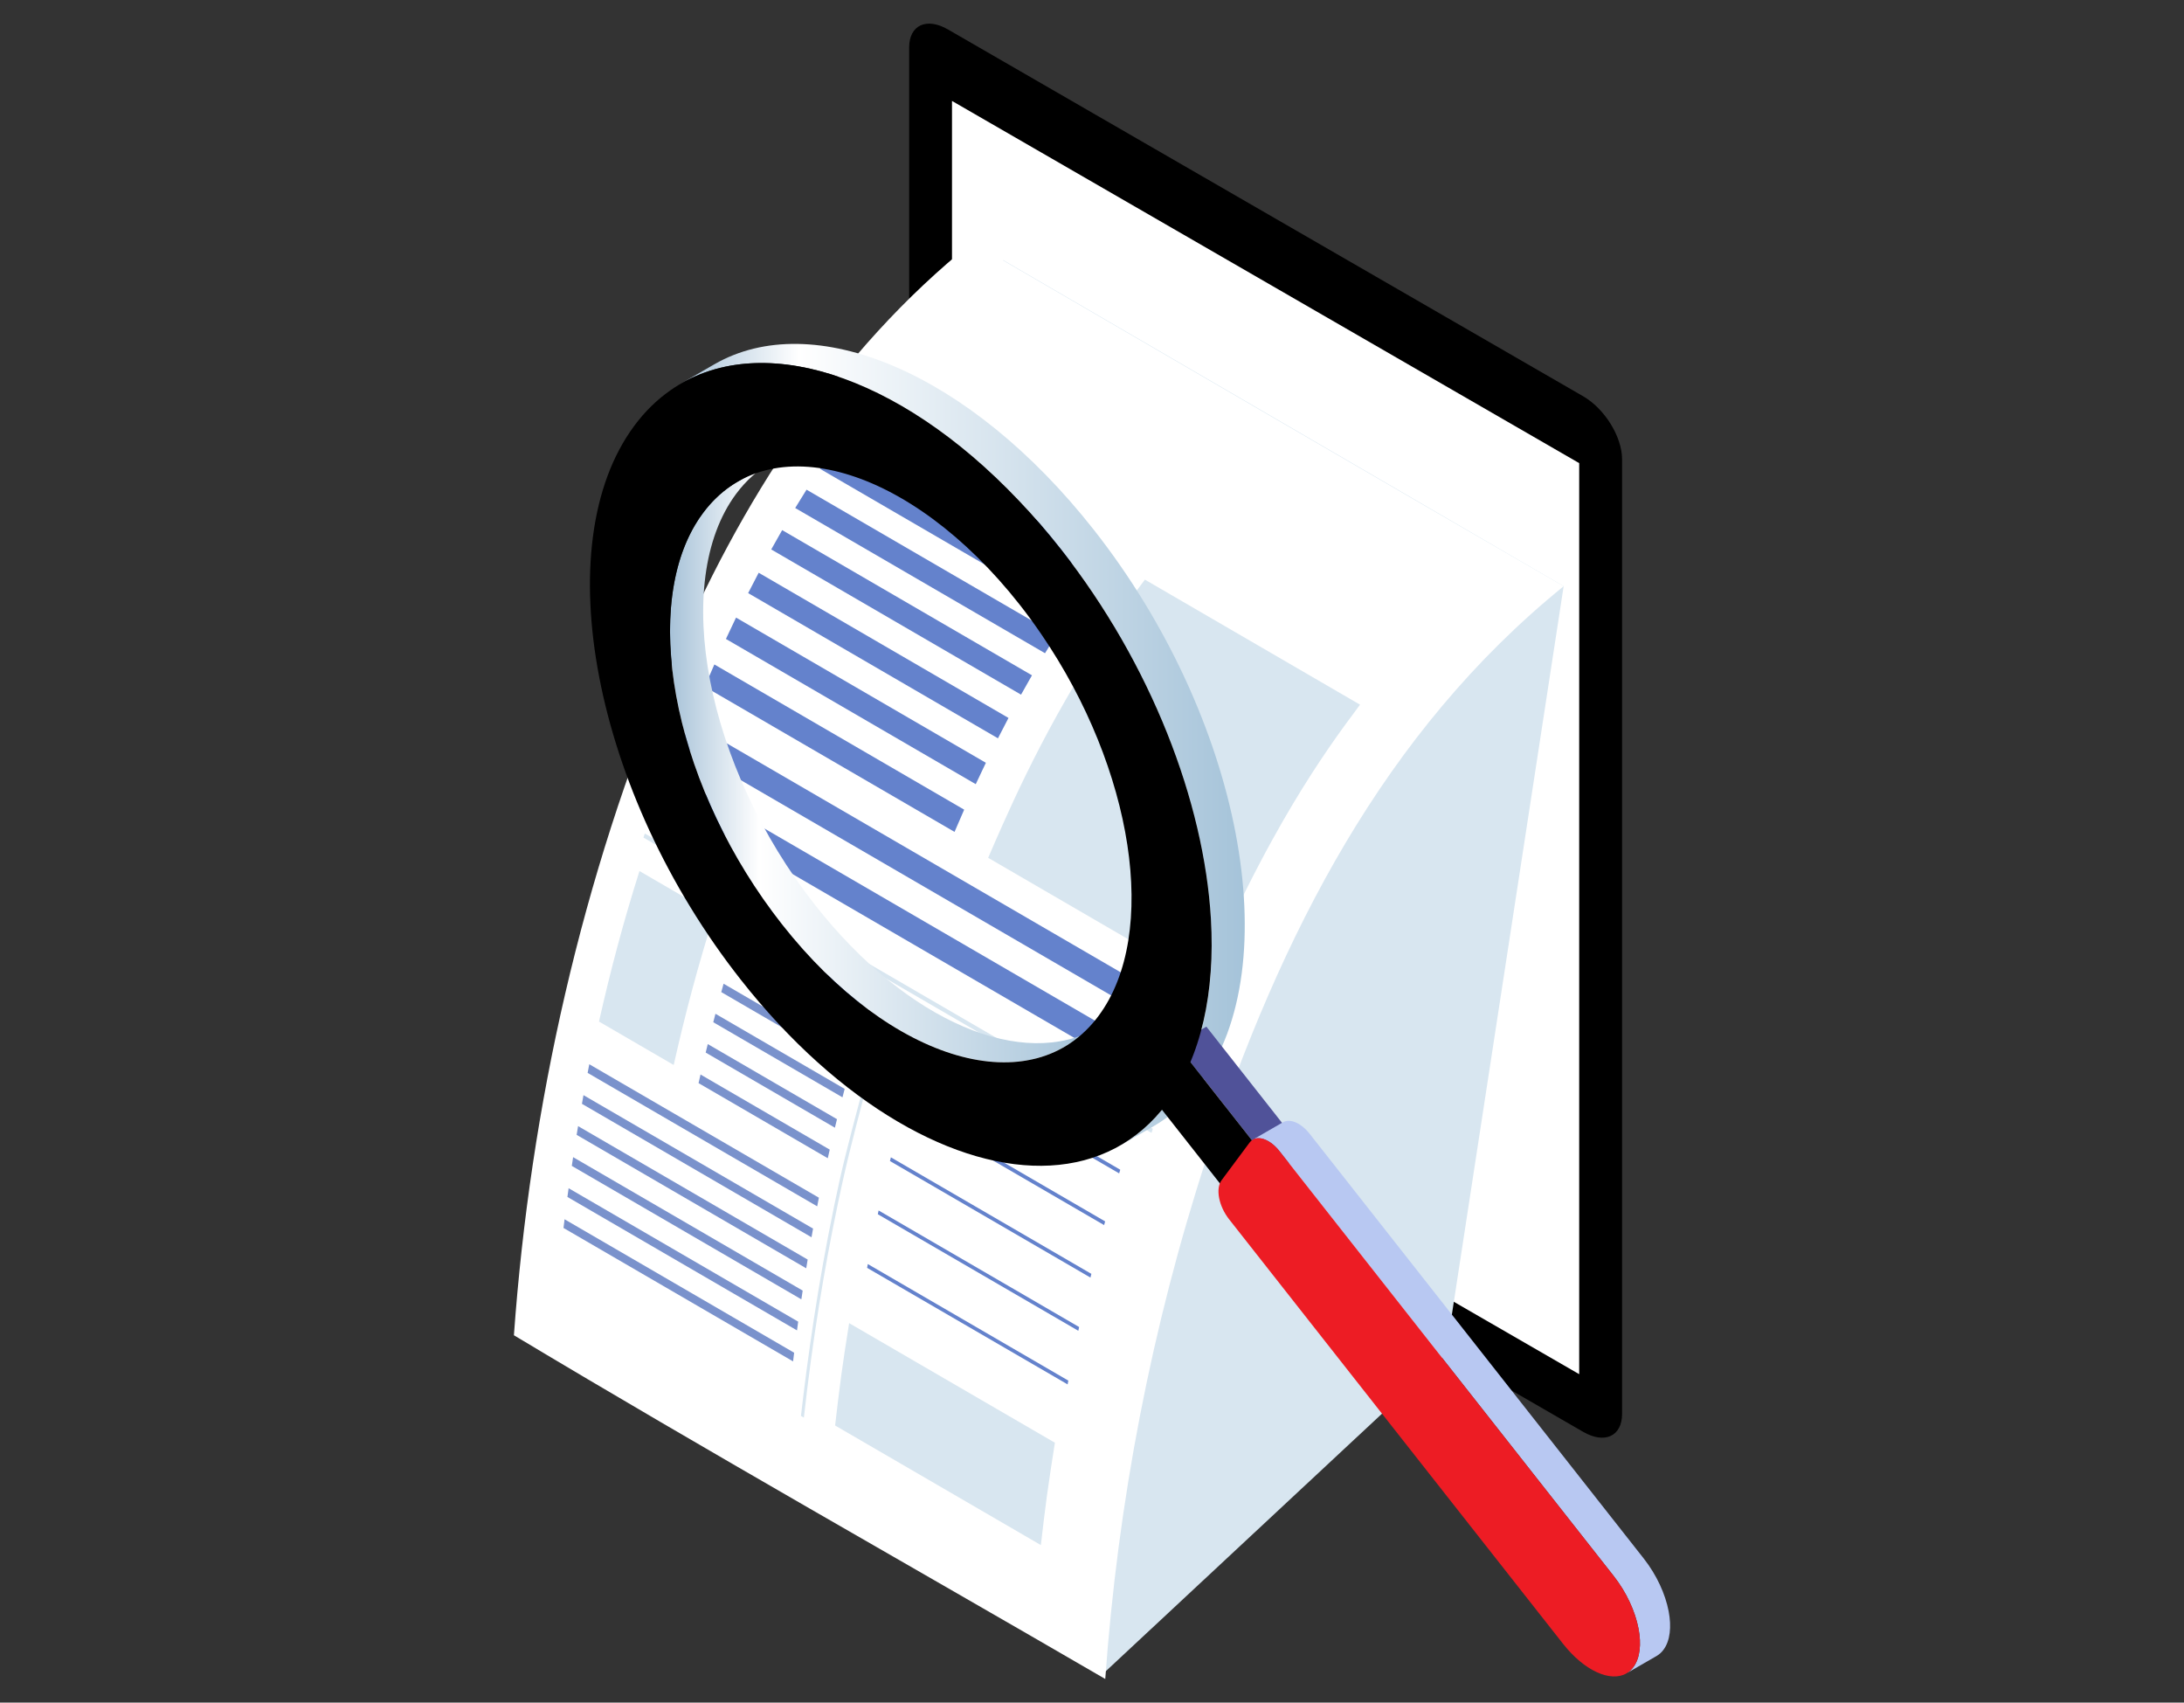 <?xml version="1.0" encoding="UTF-8"?>
<svg xmlns="http://www.w3.org/2000/svg" xmlns:xlink="http://www.w3.org/1999/xlink" viewBox="0 0 68 53">
  <rect x="0" y="0" width="68" height="53" fill="#333333" stroke="none"/>
  <defs>
    <style>
      .cls-1 {
        fill: url(#linear-gradient);
      }

      .cls-1, .cls-2, .cls-3, .cls-4, .cls-5, .cls-6, .cls-7, .cls-8, .cls-9, .cls-10, .cls-11, .cls-12 {
        stroke-width: 0px;
      }

      .cls-2 {
        fill: #000;
      }

      .cls-3 {
        fill: #b8c8f2;
      }

      .cls-13 {
        isolation: isolate;
      }

      .cls-4 {
        fill: none;
      }

      .cls-5, .cls-7 {
        fill: #d8e6f0;
      }

      .cls-6 {
        fill: url(#linear-gradient-2);
      }

      .cls-7 {
        mix-blend-mode: multiply;
      }

      .cls-8 {
        fill: #ed1c24;
      }

      .cls-9 {
        fill: #7a92cc;
      }

      .cls-10 {
        fill: #fff;
      }

      .cls-11 {
        fill: #505299;
      }

      .cls-12 {
        fill: #6482cc;
      }
    </style>
    <linearGradient id="linear-gradient" x1="20.862" y1="23.734" x2="34.155" y2="23.734" gradientUnits="userSpaceOnUse">
      <stop offset="0" stop-color="#a7c2d8"/>
      <stop offset=".209" stop-color="#fff"/>
      <stop offset="1" stop-color="#a5c3d9"/>
    </linearGradient>
    <linearGradient id="linear-gradient-2" x1="21.207" y1="23.179" x2="38.757" y2="23.179" xlink:href="#linear-gradient"/>
  </defs>
  <g class="cls-13">
    <g id="_レイヤー_2" data-name="レイヤー 2">
      <g id="_レイヤー_2-2" data-name="レイヤー 2">
        <g id="menu03">
          <rect class="cls-4" width="68" height="53"/>
          <g>
            <g>
              <path class="cls-2" d="M49.295,44.573l-19.779-11.42c-.668-.386-1.209-1.261-1.209-1.955V1.476c0-.694.541-.945,1.209-.559l19.779,11.42c.668.386,1.209,1.261,1.209,1.955v29.722c0,.694-.541.945-1.209.559Z"/>
              <polygon class="cls-10" points="49.169 42.777 29.641 31.503 29.641 3.142 49.169 14.417 49.169 42.777"/>
            </g>
            <polygon class="cls-7" points="34.352 52.095 31.23 43.495 31.23 8.094 48.685 18.248 45.016 42.154 34.352 52.095"/>
            <g>
              <path class="cls-10" d="M30.273,7.548c-4.206,3.369-7.246,8.077-9.383,13.17-2.769,6.544-4.379,13.742-4.889,20.847,6.088,3.652,12.274,7.133,18.412,10.7.392-5.496,1.44-10.951,3.146-16.191,2.321-6.985,5.524-13.285,11.127-17.825-6.146-3.552-12.275-7.133-18.412-10.7Z"/>
              <g>
                <path class="cls-5" d="M32.603,46.518c.071-.514.141-.965.241-1.602 0-.002.001-.003.001-.005h0c-2.136-1.241-4.271-2.482-6.407-3.723h0c-.11.686-.182,1.168-.242,1.606-.004.032-.009.064-.013.096-0.0.004-.001.007-.001.011-.062.461-.112.887-.18,1.468-0.0.002-0.0.003-.001.005h0c2.136,1.241,4.271,2.482,6.407,3.723.07-.615.126-1.066.18-1.469.001-.006.002-.012.002-.018.004-.031.008-.061.012-.091Z"/>
                <g>
                  <path class="cls-12" d="M28.602,32.898c2.081,1.209,4.162,2.419,6.243,3.628l.035-.113c-2.081-1.209-4.162-2.419-6.243-3.628l-.035.113Z"/>
                  <path class="cls-12" d="M28.166,34.393l-.032.115c.605.351,1.209.703,1.814,1.054,1.476.858,2.953,1.716,4.429,2.574l.032-.115c-2.081-1.209-4.162-2.419-6.243-3.628h0Z"/>
                  <path class="cls-12" d="M27.738,36.026l-.019.077-.01.039c2.081,1.209,4.162,2.419,6.243,3.628l.028-.116c-2.081-1.209-4.162-2.419-6.243-3.628h0Z"/>
                  <path class="cls-12" d="M27.331,37.798h0c2.081,1.209,4.162,2.419,6.243,3.628l.025-.117h0c-2.081-1.209-4.162-2.419-6.243-3.628l-.025.117Z"/>
                  <path class="cls-12" d="M33.263,42.977c-2.081-1.209-4.162-2.419-6.243-3.628l-.013.068-.009.05c2.081,1.209,4.162,2.419,6.243,3.628h0l.009-.05.013-.068h0Z"/>
                </g>
              </g>
              <g>
                <g>
                  <path class="cls-9" d="M22.675,35.943c.923.536,1.846,1.073,2.769,1.609l.052-.269c-2.383-1.385-4.765-2.769-7.148-4.154v0l-.052.269c1.46.848,2.919,1.696,4.379,2.545Z"/>
                  <path class="cls-9" d="M25.315,38.245h0c-2.383-1.385-4.765-2.769-7.148-4.154l-.048.27c2.383,1.385,4.765,2.769,7.148,4.154l.048-.27Z"/>
                  <path class="cls-9" d="M25.147,39.209c-.876-.509-1.752-1.018-2.627-1.527-1.507-.876-3.014-1.752-4.521-2.627l-.045.272c2.383,1.385,4.765,2.769,7.148,4.154l.045-.272Z"/>
                  <path class="cls-9" d="M22.277,38.597c-1.478-.859-2.955-1.717-4.433-2.576h0l-.041.272c1.717.998,3.435,1.996,5.152,2.994.665.387,1.331.773,1.996,1.16l.006-.041.035-.231c-.905-.526-1.81-1.052-2.715-1.578Z"/>
                  <path class="cls-9" d="M17.704,36.988h0l-.028.207-.009.065h0c2.383,1.385,4.765,2.769,7.148,4.154l.037-.272h0c-2.383-1.385-4.765-2.769-7.148-4.154Z"/>
                  <path class="cls-9" d="M17.578,37.955l-.033.27h0c1.589.923,3.177,1.846,4.765,2.769.794.462,1.588.923,2.383,1.385l.033-.27h0c-1.679-.976-3.359-1.952-5.038-2.928-.703-.409-1.407-.818-2.11-1.226Z"/>
                </g>
                <g>
                  <path class="cls-9" d="M27.094,31.111h0c-1.341-.779-2.682-1.559-4.023-2.338l-.079.257h0c1.341.779,2.682,1.559,4.023,2.338l.079-.257Z"/>
                  <path class="cls-9" d="M26.816,32.031c-1.341-.779-2.682-1.559-4.023-2.338h0l-.075.259h0c1.341.779,2.682,1.559,4.023,2.338l.075-.259Z"/>
                  <path class="cls-9" d="M22.457,30.883c1.341.779,2.682,1.559,4.023,2.338l.072-.261h0c-1.341-.779-2.682-1.559-4.023-2.338l-.072.261Z"/>
                  <path class="cls-9" d="M22.276,31.558l-.068.263c1.341.779,2.682,1.559,4.023,2.338l.068-.263h0c-1.341-.779-2.682-1.559-4.023-2.338Z"/>
                  <path class="cls-9" d="M25.995,35.104l.065-.265h0c-.562-.326-1.123-.653-1.685-.979-.779-.453-1.558-.906-2.338-1.359h0l-.065.265h0c.562.326,1.123.653,1.685.979.779.453,1.559.906,2.338,1.359v0Z"/>
                  <path class="cls-9" d="M21.75,33.717h0c.562.326,1.123.653,1.685.979.779.453,1.558.906,2.338,1.359h0l.05-.218.011-.05h0c-1.341-.779-2.682-1.559-4.023-2.338l-.061.268Z"/>
                </g>
                <path class="cls-5" d="M20.976,33.152h0c.368-1.636.757-3.09,1.26-4.685-.775-.451-1.551-.901-2.326-1.352h0c-.504,1.598-.892,3.053-1.26,4.685h0c.775.451,1.551.901,2.326,1.352Z"/>
              </g>
              <g>
                <path class="cls-12" d="M28.419,14.662c1.896,1.102,3.792,2.204,5.688,3.305h0l.188-.252.188-.252c-1.896-1.102-3.792-2.204-5.688-3.305-.697-.405-1.394-.81-2.091-1.215h0l-.188.252-.188.252c.697.405,1.394.81,2.091,1.215Z"/>
                <path class="cls-12" d="M33.673,18.577c-2.593-1.507-5.185-3.013-7.778-4.52l-.363.537c2.593,1.507,5.185,3.013,7.778,4.52l.363-.537Z"/>
                <path class="cls-12" d="M24.759,15.814c2.593,1.507,5.185,3.013,7.778,4.52l.353-.571c-2.593-1.507-5.185-3.013-7.778-4.52l-.353.571Z"/>
                <path class="cls-12" d="M32.131,21.022c-.953-.554-1.906-1.108-2.859-1.661-1.64-.953-3.28-1.906-4.919-2.859l-.34.602c2.593,1.507,5.185,3.013,7.778,4.52l.34-.602Z"/>
                <path class="cls-12" d="M31.072,22.983l.216-.418.112-.216h0c-2.593-1.507-5.185-3.014-7.778-4.52l-.328.634h0c2.593,1.507,5.185,3.013,7.778,4.52h0Z"/>
                <path class="cls-12" d="M30.381,24.409h0l.206-.435.109-.229c-1.896-1.102-3.792-2.204-5.688-3.305-.697-.405-1.394-.81-2.091-1.215h0l-.315.665h0c2.593,1.507,5.185,3.013,7.778,4.52Z"/>
                <path class="cls-12" d="M24.032,22.591c1.896,1.102,3.792,2.204,5.688,3.305h0l.3-.692h0c-2.593-1.507-5.185-3.014-7.778-4.52l-.3.692c.697.405,1.394.81,2.091,1.215Z"/>
                <path class="cls-12" d="M21.203,23.203c5.206,3.026,10.412,6.051,15.619,9.077l.284-.727c-5.206-3.026-10.412-6.051-15.619-9.077l-.284.727Z"/>
                <path class="cls-12" d="M20.603,24.843c5.206,3.026,10.412,6.051,15.619,9.077l.269-.754c-5.206-3.026-10.412-6.051-15.619-9.077l-.269.754Z"/>
                <path class="cls-5" d="M35.646,18.044v0c-0.0.001-.001.001-.001.002-.149.197-.293.392-.434.588-.024.033-.048.065-.071.098-.882,1.229-1.617,2.427-2.232,3.535-.716,1.29-1.266,2.454-1.686,3.396-.172.385-.324.736-.455,1.04,2.233,1.297,4.465,2.595,6.697,3.892.154-.361.305-.706.456-1.041.594-1.321,1.16-2.442,1.686-3.396.878-1.593,1.643-2.721,2.232-3.535.024-.033.047-.065.071-.097.159-.219.305-.415.436-.59h0c-2.233-1.297-4.465-2.595-6.697-3.892Z"/>
              </g>
              <g>
                <path class="cls-5" d="M20.066,25.977l-.031.096c1.938,1.126,3.876,2.252,5.814,3.378,3.335,1.938,6.669,3.876,10.004,5.814l.041-.127c-5.273-3.064-10.545-6.128-15.817-9.192l-.01.031Z"/>
                <path class="cls-5" d="M26.069,37.56c.008-.037.015-.074.023-.111.045-.215.091-.427.137-.636.479-2.171,1.471-5.544,1.471-5.544l-.09-.055s-1.098,3.842-1.472,5.547c-.047.213-.093.425-.136.634-.008.038-.016.075-.024.113-.527,2.543-.828,4.741-1.04,6.568h0l.038.022.053.031c.273-2.462.638-4.641,1.04-6.568Z"/>
              </g>
            </g>
            <g>
              <g>
                <path id="_Path_" data-name="&amp;lt;Path&amp;gt;" class="cls-1" d="M22.97,14.993c-.407.235-.771.559-1.081.975-2.043,2.747-.942,8.479,2.459,12.801,2.885,3.667,6.499,5.142,8.776,3.827l1.031-.595c-2.277,1.315-5.891-.16-8.776-3.827-3.401-4.322-4.501-10.054-2.459-12.801.31-.416.674-.74,1.081-.975l-1.031.595Z"/>
                <path id="_Path_-2" data-name="&amp;lt;Path&amp;gt;" class="cls-6" d="M34.887,35.653c.548-.316,1.038-.753,1.456-1.314,2.752-3.701,1.269-11.422-3.312-17.246-3.887-4.941-8.756-6.927-11.824-5.156l1.031-.595c3.068-1.771,7.936.215,11.823,5.156,4.582,5.823,6.064,13.544,3.312,17.246-.417.561-.908.997-1.456,1.314l-1.031.595Z"/>
                <g>
                  <polygon id="_Path_-3" data-name="&amp;lt;Path&amp;gt;" class="cls-11" points="39.728 36.447 36.623 32.5 37.561 31.959 40.666 35.905 39.728 36.447"/>
                  <polygon id="_Path_-4" data-name="&amp;lt;Path&amp;gt;" class="cls-2" points="38.73 37.789 35.625 33.842 36.623 32.5 39.728 36.447 38.73 37.789"/>
                </g>
                <path id="_Path_-5" data-name="&amp;lt;Path&amp;gt;" class="cls-2" d="M37.702,28.597c-.215-3.637-1.86-7.929-4.672-11.505-.424-.538-.858-1.041-1.306-1.509-3.771-3.978-8.132-5.337-10.852-3.432-.414.29-.791.655-1.12,1.099-2.753,3.702-1.27,11.424,3.312,17.246,1.532,1.949,3.219,3.438,4.887,4.418,3.315,1.951,6.56,1.888,8.392-.576,1.061-1.428,1.493-3.455,1.359-5.741ZM34.205,31.623c-2.043,2.745-6.457,1.469-9.858-2.852-3.254-4.136-4.402-9.562-2.706-12.43.077-.13.16-.254.249-.373,2.041-2.747,6.455-1.469,9.856,2.852.241.306.467.617.684.935,2.856,4.181,3.674,9.313,1.775,11.867Z"/>
              </g>
              <g>
                <path id="_Path_-6" data-name="&amp;lt;Path&amp;gt;" class="cls-3" d="M50.64,52.091c.082-.047.154-.112.216-.195.207-.278.253-.713.16-1.199-.102-.533-.371-1.127-.776-1.642l-10.398-13.216c-.274-.348-.617-.488-.833-.363l.938-.541c.216-.125.559.015.833.363l10.398,13.216c.405.515.674,1.109.776,1.642.093.486.047.92-.16,1.199-.062.083-.135.148-.216.195l-.938.541Z"/>
                <path id="_Path_-7" data-name="&amp;lt;Path&amp;gt;" class="cls-8" d="M50.64,52.091c-.492.284-1.309-.076-1.974-.921l-10.398-13.216c-.161-.205-.268-.444-.31-.664-.042-.22-.02-.421.077-.551l.871-1.171c.029-.04.064-.07.103-.093.216-.125.559.015.833.363l10.398,13.216c.405.515.674,1.109.776,1.642.093.486.047.92-.16,1.199-.062.083-.135.148-.216.195Z"/>
              </g>
            </g>
          </g>
        </g>
      </g>
    </g>
  </g>
</svg>